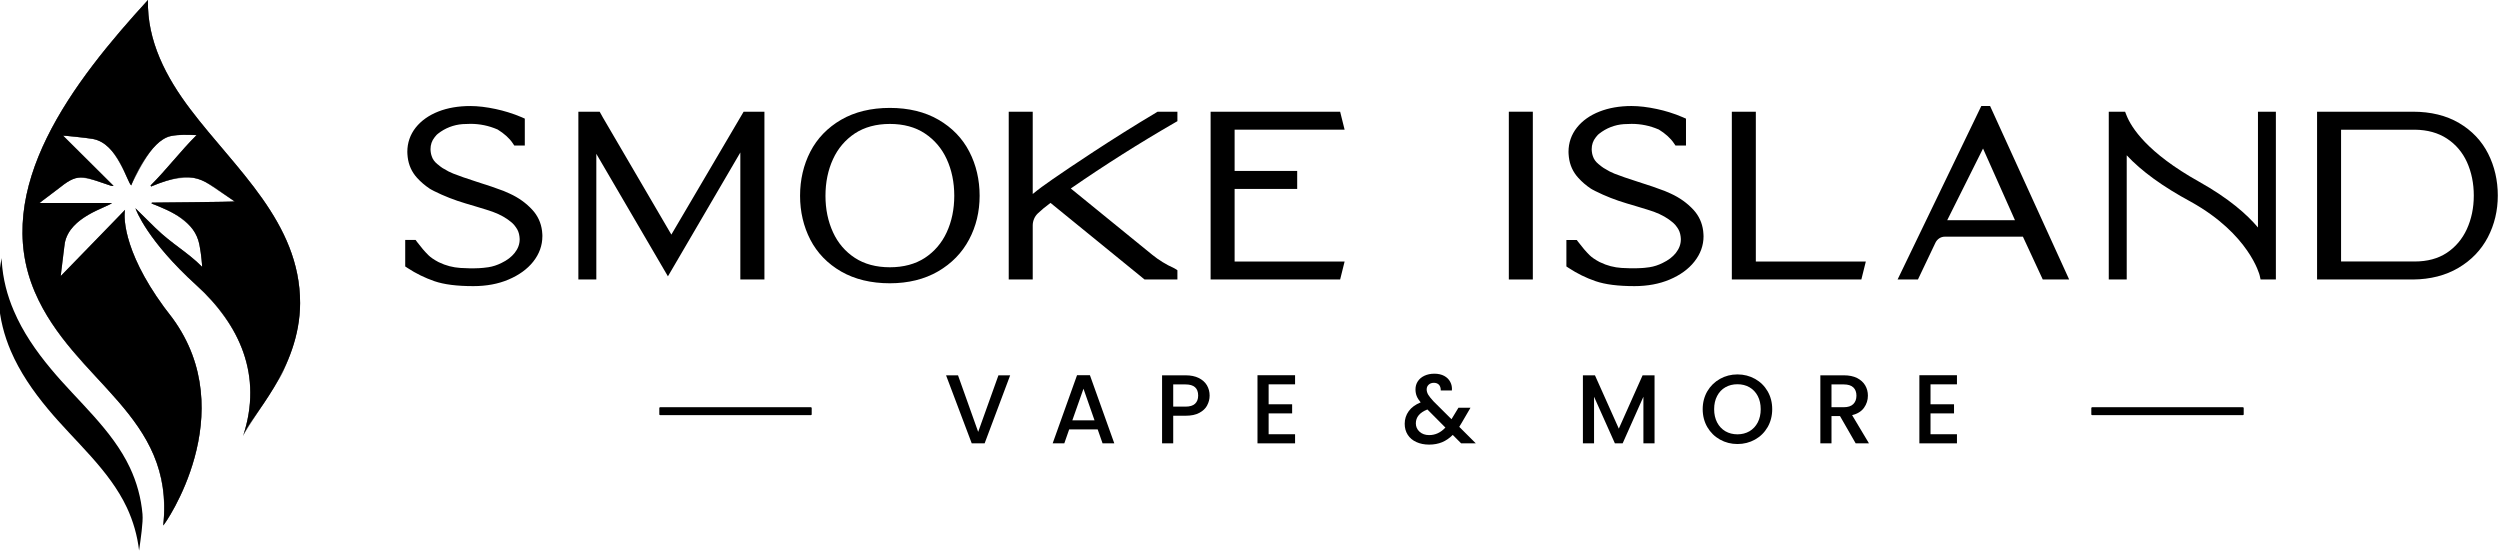<?xml version="1.0" encoding="UTF-8"?> <svg xmlns="http://www.w3.org/2000/svg" xmlns:xlink="http://www.w3.org/1999/xlink" xmlns:xodm="http://www.corel.com/coreldraw/odm/2003" xml:space="preserve" width="554px" height="122px" version="1.1" style="shape-rendering:geometricPrecision; text-rendering:geometricPrecision; image-rendering:optimizeQuality; fill-rule:evenodd; clip-rule:evenodd" viewBox="0 0 554 122.03"> <defs> <style type="text/css"> .fil4 {fill:black} .fil3 {fill:gray} .fil2 {fill:black;fill-rule:nonzero} .fil1 {fill:black;fill-rule:nonzero} .fil0 {fill:gray;fill-rule:nonzero} </style> </defs> <g id="Layer_x0020_1">  <g id="_2110210104976"> <path class="fil0" d="M42.11 24.2c-5.35,-7.06 -9.61,-15.16 -9.38,-24.2 -14.31,15.63 -28.95,34.41 -27.74,53.74 0.25,3.93 1.2,7.57 2.67,10.99 1.97,4.63 4.88,8.87 8.23,12.89 5.97,7.18 13.53,13.43 17.51,21.87 1.51,3.22 2.47,6.71 2.78,10.32l0 0.05c0.19,2.18 0.18,4.39 -0.07,6.61 0.36,-0.2 17.52,-24.76 2.07,-45.93 0,0 0,0 0,0.01 -10.8,-13.63 -10.75,-21.88 -10.58,-23.66 0.02,-0.25 0.05,-0.38 0.05,-0.38l-4.28 4.65c-3.41,3.43 -6.98,7.02 -9.98,10.04 -0.09,-0.06 -0.09,-2.08 0.07,-3.02 0.25,-1.43 0.56,-2.86 0.83,-4.3 0.53,-2.82 2.52,-4.54 4.74,-5.96 1.51,-0.99 3.24,-1.65 4.87,-2.44 0.27,-0.13 0.57,-0.21 0.84,-0.48l-16.04 0c0.34,-0.32 3.4,-2.53 4.71,-3.58 2.74,-2.17 3.43,-2.43 6.66,-1.67 1.5,0.36 2.94,0.93 4.4,1.4 0.18,0.06 0.34,0.13 0.63,0.05 -4.11,-4.07 -7.08,-7.04 -11.18,-11.12 0.03,-0.06 5.29,0.49 6.53,0.71 1.87,0.33 2.77,0.96 4,2.35 2.03,2.29 4.41,7.85 4.57,7.96 0.12,-0.36 2.79,-5.91 5.11,-8.66 0.75,-0.89 2.52,-2.04 3.64,-2.26 1.97,-0.4 3.64,-0.27 5.74,-0.22 -3.59,3.58 -6.61,7.59 -10.2,11.16 0.04,0.08 0.08,0.16 0.12,0.23l0.6 -0.25c2.52,-1.13 5.15,-1.73 7.92,-1.7 1.24,0 2.42,0.21 3.45,0.88 2.2,1.45 4.37,2.93 6.55,4.39 -0.05,0.09 -18.36,0.26 -18.36,0.26 -0.02,0.07 -0.03,0.13 -0.06,0.19 0.3,0.12 0.58,0.25 0.88,0.34 0.98,0.33 1.93,0.71 2.83,1.19 2.02,1.01 3.8,2.37 5.36,4.1 0.94,1.03 1.3,2.29 1.55,3.58 0.42,2.12 0.61,4.59 0.59,4.84 -3.25,-3.29 -6.72,-5.06 -10.4,-8.67 -1.32,-1.3 -2.61,-2.56 -3.84,-3.78l0 -0.01c-0.15,-0.14 -0.3,-0.3 -0.44,-0.44 -0.03,-0.05 -0.07,-0.07 -0.1,-0.09 0.15,0.43 2.6,7.17 13.56,17.11 2.25,2.03 4.27,4.3 6.04,6.76 0.01,0.01 0.02,0.02 0.03,0.04 5.58,7.67 7.57,16.48 4.22,26.58 0.42,-1.24 7.67,-11.65 8.84,-14.21 2.22,-4.92 3.79,-10.24 3.8,-15.28 0.01,-17.85 -14.35,-29.73 -24.34,-42.96l0 -0.02z"></path> <path class="fil1" d="M-0.35 66.77c0.25,3.94 1.21,7.58 2.67,11 1.98,4.63 4.88,8.86 8.23,12.88 5.97,7.19 13.54,13.43 17.51,21.87 1.39,2.98 2.32,6.19 2.7,9.51 0.36,-2.58 0.92,-6.29 0.76,-8l0 -0.05c-0.31,-3.61 -1.27,-7.09 -2.79,-10.32 -3.97,-8.44 -11.53,-14.69 -17.5,-21.88 -3.35,-4.01 -6.26,-8.25 -8.23,-12.88 -1.47,-3.41 -2.43,-7.06 -2.68,-11 -0.01,-0.23 -0.02,-0.46 -0.03,-0.7 -0.6,3.16 -0.84,6.37 -0.64,9.57z"></path> <path class="fil2" d="M120.15 52.37l0 0.01c0,2.02 -0.68,3.91 -2.03,5.62 -1.31,1.65 -3.16,2.99 -5.49,3.97 -2.27,0.97 -4.9,1.45 -7.77,1.45 -3.66,0 -6.49,-0.36 -8.65,-1.1 -2.1,-0.73 -4.09,-1.7 -5.91,-2.9l-0.55 -0.36 0 -5.88 2.3 0 0.36 0.49c0.85,1.13 1.68,2.1 2.47,2.88 0.49,0.49 1.22,0.99 2.19,1.51l0.19 0.09c1.48,0.72 3.07,1.13 4.72,1.24 1.26,0.08 2.73,0.12 4.11,0.05l0.58 -0.04c0.16,-0.01 0.31,-0.02 0.46,-0.04 0.36,-0.03 0.71,-0.08 1.05,-0.13 0.99,-0.15 1.96,-0.47 2.9,-0.94 1.26,-0.6 2.23,-1.35 2.93,-2.23 0.74,-0.94 1.11,-1.93 1.11,-3.01 0,-0.07 -0.01,-0.15 -0.01,-0.22 -0.01,-0.16 -0.02,-0.3 -0.04,-0.43 -0.09,-0.76 -0.34,-1.41 -0.76,-1.99 -0.27,-0.42 -0.57,-0.75 -0.92,-1.06 -1.15,-0.99 -2.58,-1.81 -4.25,-2.41 -0.63,-0.23 -1.97,-0.65 -3.98,-1.25l-1.99 -0.59c-2.47,-0.73 -4.83,-1.65 -7.02,-2.75 -0.65,-0.33 -0.89,-0.48 -1.01,-0.56 -1.03,-0.69 -1.95,-1.48 -2.76,-2.37 -1.17,-1.29 -1.87,-2.83 -2.08,-4.6 -0.03,-0.21 -0.04,-0.43 -0.06,-0.65 -0.01,-0.17 -0.02,-0.34 -0.02,-0.51 0,-2.01 0.63,-3.83 1.87,-5.4 1.21,-1.51 2.89,-2.71 5,-3.54 2.06,-0.81 4.44,-1.22 7.09,-1.22 1.69,0 3.6,0.23 5.65,0.67 0.9,0.19 1.79,0.43 2.72,0.71 1.07,0.33 2.08,0.7 2.99,1.09l0.72 0.32 0 5.97 -2.33 0 -0.36 -0.54c-0.74,-1.1 -1.87,-2.11 -3.34,-3.02l-0.08 -0.03c-1.88,-0.81 -3.87,-1.22 -5.92,-1.22 -0.64,0 -1.21,0.02 -1.75,0.06 -2,0.15 -3.89,0.88 -5.46,2.12 -0.12,0.1 -0.22,0.19 -0.29,0.25 -0.14,0.15 -0.28,0.31 -0.4,0.47l-0.07 0.09c-0.6,0.76 -0.9,1.62 -0.9,2.62 0,0.08 0,0.16 0.01,0.24 0,0.12 0.01,0.24 0.03,0.35 0.03,0.33 0.11,0.64 0.21,0.93 0.22,0.71 0.63,1.27 1.26,1.79l0.2 0.15c0.33,0.29 0.63,0.51 0.94,0.72 0.06,0.04 0.17,0.1 0.3,0.17l0.1 0.05c0.6,0.39 1.27,0.73 2,1.02 1.24,0.5 2.97,1.09 5.28,1.84 2.27,0.71 4.25,1.38 5.87,2 0.5,0.21 0.94,0.4 1.34,0.59 1.96,0.89 3.65,2.1 5.02,3.59 1.21,1.31 1.94,2.89 2.16,4.68 0.03,0.24 0.05,0.47 0.06,0.71 0.01,0.15 0.01,0.31 0.02,0.47l-0.01 0.01z"></path> <polygon class="fil2" points="169.37,24.76 169.37,61.95 164.03,61.95 164.03,33.8 147.98,61.25 132.11,34.1 132.11,61.95 128.13,61.95 128.13,24.76 132.85,24.76 133.58,26.07 148.74,52 164.76,24.76 "></polygon> <path class="fil2" d="M209.77 51.5c1.12,-2.42 1.68,-5.14 1.68,-8.1 0,-2.98 -0.56,-5.72 -1.68,-8.14 -1.09,-2.37 -2.72,-4.28 -4.85,-5.69 -2.11,-1.4 -4.72,-2.1 -7.74,-2.1 -3.03,0 -5.64,0.71 -7.76,2.1 -2.12,1.41 -3.76,3.33 -4.84,5.69 -1.12,2.42 -1.68,5.16 -1.68,8.15 0,2.95 0.56,5.67 1.68,8.09 1.08,2.36 2.71,4.27 4.84,5.66 2.11,1.38 4.73,2.08 7.75,2.08 3.04,0 5.64,-0.7 7.76,-2.08 2.12,-1.39 3.75,-3.3 4.84,-5.66l0 0zm7.3 -8.09c0,3.5 -0.78,6.75 -2.33,9.67 -1.56,2.95 -3.87,5.33 -6.89,7.08 -3,1.74 -6.6,2.63 -10.68,2.63 -4.15,0 -7.78,-0.88 -10.78,-2.6 -3.02,-1.74 -5.32,-4.12 -6.85,-7.07 -1.5,-2.92 -2.27,-6.19 -2.27,-9.72 0,-3.56 0.77,-6.85 2.27,-9.77 1.52,-2.95 3.83,-5.34 6.84,-7.09 3.01,-1.74 6.64,-2.62 10.79,-2.62 4.15,0 7.78,0.88 10.78,2.62 3.02,1.75 5.32,4.13 6.84,7.09 1.51,2.92 2.28,6.21 2.28,9.77l0 0.01z"></path> <path class="fil2" d="M260.91 59.9l0 2.05 -7.28 0 -20.85 -16.98c-1.17,0.87 -2.09,1.64 -2.81,2.33 -0.72,0.69 -1.13,1.66 -1.13,2.67l0 11.98 -5.32 0 0 -37.19 5.32 0 0 18.24c0.59,-0.49 1.26,-1.01 2,-1.56 0.78,-0.57 1.61,-1.16 2.48,-1.76 3.62,-2.5 13,-8.85 22.92,-14.75l0.28 -0.17 4.39 0 0 2.1 -0.61 0.35c-7.73,4.46 -15.47,9.35 -23.02,14.57l18.05 14.69c1.45,1.18 3.08,2.18 4.84,2.97l0.2 0.11 0.55 0.36 -0.01 -0.01z"></path> <polygon class="fil2" points="273.59,57.97 297.97,57.97 296.98,61.95 268.27,61.95 268.27,24.76 296.98,24.76 297.97,28.74 273.59,28.74 273.59,37.89 287.46,37.89 287.46,41.88 273.59,41.88 "></polygon> <polygon class="fil2" points="334.37,24.76 339.69,24.76 339.69,61.95 334.37,61.95 "></polygon> <path class="fil2" d="M377.53 52.37l0 0c0,2.03 -0.68,3.92 -2.04,5.63 -1.3,1.65 -3.15,2.99 -5.48,3.97 -2.27,0.96 -4.9,1.45 -7.78,1.45 -3.65,0 -6.48,-0.36 -8.64,-1.1 -2.1,-0.72 -4.09,-1.7 -5.91,-2.9l-0.55 -0.36 0 -5.87 2.29 0 0.37 0.48c0.85,1.13 1.68,2.1 2.47,2.88 0.48,0.48 1.22,0.99 2.19,1.51l0.2 0.09c1.47,0.72 3.06,1.13 4.71,1.24 1.26,0.08 2.73,0.12 4.12,0.04l0.57 -0.03c0.16,-0.01 0.31,-0.03 0.46,-0.04 0.36,-0.04 0.71,-0.08 1.05,-0.13 0.99,-0.15 1.96,-0.47 2.9,-0.94 1.26,-0.6 2.23,-1.34 2.93,-2.22 0.74,-0.95 1.11,-1.93 1.11,-3.02 0,-0.07 -0.01,-0.15 -0.01,-0.23 -0.01,-0.15 -0.03,-0.29 -0.04,-0.42 -0.09,-0.76 -0.34,-1.4 -0.76,-1.99 -0.27,-0.41 -0.57,-0.75 -0.92,-1.05 -1.15,-1 -2.58,-1.81 -4.24,-2.42 -0.64,-0.23 -1.98,-0.65 -3.99,-1.25l-1.99 -0.59c-2.47,-0.73 -4.83,-1.65 -7.01,-2.75 -0.66,-0.33 -0.9,-0.48 -1.02,-0.56 -1.02,-0.68 -1.95,-1.48 -2.75,-2.37 -1.18,-1.29 -1.88,-2.83 -2.09,-4.6 -0.03,-0.21 -0.05,-0.43 -0.06,-0.65 -0.01,-0.17 -0.02,-0.33 -0.02,-0.5 0,-2.02 0.63,-3.84 1.87,-5.4 1.21,-1.52 2.89,-2.71 5,-3.54 2.06,-0.81 4.44,-1.23 7.09,-1.23 1.7,0 3.6,0.23 5.65,0.67 0.91,0.19 1.8,0.43 2.72,0.71 1.07,0.33 2.07,0.7 2.98,1.1l0.73 0.32 0 5.96 -2.33 0 -0.36 -0.53c-0.74,-1.1 -1.87,-2.12 -3.35,-3.03l-0.07 -0.02c-1.88,-0.81 -3.87,-1.22 -5.93,-1.22 -0.63,0 -1.2,0.02 -1.74,0.06 -2.01,0.14 -3.89,0.88 -5.46,2.12 -0.12,0.1 -0.22,0.18 -0.29,0.25 -0.15,0.15 -0.28,0.31 -0.4,0.47l-0.07 0.09c-0.6,0.75 -0.9,1.62 -0.9,2.62 0,0.08 0,0.16 0.01,0.23 0,0.13 0.01,0.24 0.03,0.36 0.03,0.32 0.11,0.64 0.21,0.93 0.22,0.7 0.63,1.27 1.26,1.78l0.2 0.16c0.33,0.28 0.63,0.51 0.94,0.71 0.06,0.05 0.17,0.1 0.3,0.17l0.1 0.06c0.6,0.39 1.27,0.73 1.99,1.02 1.25,0.49 2.98,1.1 5.29,1.83 2.27,0.71 4.25,1.39 5.86,2.01 0.5,0.21 0.94,0.4 1.35,0.59 1.95,0.89 3.64,2.1 5.02,3.59 1.2,1.31 1.93,2.89 2.15,4.68 0.03,0.24 0.05,0.47 0.06,0.71 0.01,0.15 0.02,0.31 0.02,0.47l0 0z"></path> <polygon class="fil2" points="413.5,57.97 412.51,61.95 383.8,61.95 383.8,24.76 389.12,24.76 389.12,57.97 "></polygon> <path class="fil2" d="M431.54 48.81l15.02 0 -7.08 -15.89 -7.94 15.89zm27.04 13.14l-5.86 0 -4.4 -9.49 -17.31 0c-0.88,0 -1.67,0.51 -2.08,1.34l-3.88 8.15 -4.51 0 18.56 -38.46 1.94 0 17.53 38.46 0.01 0z"></path> <path class="fil2" d="M504.39 24.76l0 37.19 -3.39 0 -0.21 -0.94c-0.02,-0.09 -2.29,-9.09 -15.25,-16.29 -6.2,-3.34 -10.96,-6.8 -14.21,-10.3l0 27.53 -3.98 0 0 -37.19 3.62 0 0.3 0.77c1.08,2.75 4.61,8.33 16.07,14.73 6.64,3.72 10.65,7.27 13.08,10.16l0 -25.66 3.98 0 -0.01 0z"></path> <path class="fil2" d="M548.26 43.36c0,-2.71 -0.51,-5.21 -1.52,-7.44 -0.99,-2.17 -2.48,-3.92 -4.43,-5.2 -1.95,-1.28 -4.34,-1.94 -7.09,-1.97l-16.38 0 0 29.21 16.33 0c2.79,0 5.18,-0.64 7.11,-1.92 1.93,-1.28 3.42,-3.04 4.43,-5.23 1.03,-2.24 1.55,-4.75 1.55,-7.45l0 0zm5.32 0c0,3.31 -0.74,6.42 -2.2,9.22 -1.48,2.83 -3.67,5.11 -6.52,6.79 -2.84,1.68 -6.23,2.55 -10.07,2.58l-21.27 0 0 -37.19 21.26 0c3.95,0 7.38,0.84 10.2,2.5 2.85,1.67 5.02,3.96 6.46,6.8 1.42,2.81 2.14,5.94 2.14,9.29l0 0.01z"></path> <polygon class="fil2" points="223.84,83.19 218.18,98.27 215.32,98.27 209.63,83.19 212.28,83.19 216.75,95.73 221.24,83.19 "></polygon> <path class="fil2" d="M242.54 93.17l-2.45 -7.01 -2.47 7.01 4.92 0 0 0zm0.69 2.01l-6.31 0 -1.08 3.09 -2.58 0 5.4 -15.1 2.86 0 5.4 15.1 -2.6 0 -1.08 -3.09 -0.01 0z"></path> <path class="fil2" d="M264.82 89.49c0.46,-0.43 0.69,-1.03 0.69,-1.81 0,-1.65 -0.93,-2.47 -2.79,-2.47l-2.74 0 0 4.92 2.74 0c0.93,0 1.64,-0.21 2.1,-0.64l0 0zm2.69 0.36c-0.36,0.68 -0.94,1.23 -1.74,1.66 -0.79,0.43 -1.81,0.64 -3.06,0.64l-2.73 0 0 6.12 -2.47 0 0 -15.08 5.2 0c1.16,0 2.14,0.2 2.94,0.6 0.8,0.4 1.4,0.94 1.8,1.61 0.4,0.69 0.6,1.45 0.6,2.28 0,0.77 -0.18,1.49 -0.55,2.17l0.01 0z"></path> <polygon class="fil2" points="281.13,85.19 281.13,89.61 286.34,89.61 286.34,91.63 281.13,91.63 281.13,96.25 286.99,96.25 286.99,98.27 278.66,98.27 278.66,83.17 286.99,83.17 286.99,85.19 "></polygon> <path class="fil2" d="M320.31 94.77l-3.99 -4.01c-1.71,0.68 -2.56,1.7 -2.56,3.08 0,0.73 0.27,1.35 0.82,1.85 0.55,0.5 1.26,0.75 2.13,0.75 1.36,0 2.56,-0.55 3.6,-1.67l0 0zm3.49 3.5l-1.86 -1.87c-0.72,0.72 -1.51,1.26 -2.36,1.62 -0.86,0.35 -1.81,0.53 -2.87,0.53 -1.07,0 -2.01,-0.19 -2.84,-0.57 -0.82,-0.37 -1.46,-0.91 -1.91,-1.61 -0.45,-0.7 -0.67,-1.52 -0.67,-2.44 0,-1.04 0.3,-1.97 0.89,-2.79 0.59,-0.82 1.47,-1.47 2.65,-1.95 -0.42,-0.5 -0.72,-0.98 -0.89,-1.42 -0.17,-0.44 -0.26,-0.92 -0.26,-1.46 0,-0.67 0.17,-1.26 0.51,-1.78 0.34,-0.53 0.83,-0.94 1.46,-1.24 0.64,-0.3 1.38,-0.46 2.22,-0.46 0.85,0 1.58,0.17 2.18,0.49 0.6,0.33 1.05,0.77 1.34,1.34 0.3,0.56 0.42,1.19 0.36,1.88l-2.47 0c0.01,-0.53 -0.12,-0.95 -0.39,-1.25 -0.28,-0.29 -0.65,-0.44 -1.13,-0.44 -0.48,0 -0.87,0.14 -1.16,0.42 -0.3,0.28 -0.44,0.63 -0.44,1.04 0,0.38 0.11,0.77 0.33,1.16 0.23,0.38 0.62,0.87 1.18,1.48l3.99 3.97 1.54 -2.54 2.67 0 -1.95 3.34 -0.54 0.89 3.66 3.65 -3.23 0 -0.01 0.01z"></path> <polygon class="fil2" points="366.67,83.19 366.67,98.27 364.2,98.27 364.2,87.94 359.6,98.27 357.88,98.27 353.26,87.94 353.26,98.27 350.79,98.27 350.79,83.19 353.46,83.19 358.75,95.01 364.02,83.19 "></polygon> <path class="fil2" d="M387.71 95.59c0.78,-0.46 1.39,-1.11 1.83,-1.95 0.44,-0.85 0.66,-1.83 0.66,-2.94 0,-1.12 -0.22,-2.09 -0.66,-2.93 -0.44,-0.84 -1.05,-1.48 -1.83,-1.93 -0.78,-0.45 -1.67,-0.67 -2.67,-0.67 -1,0 -1.88,0.22 -2.67,0.67 -0.78,0.44 -1.39,1.09 -1.83,1.93 -0.44,0.84 -0.66,1.81 -0.66,2.93 0,1.11 0.22,2.09 0.66,2.94 0.44,0.84 1.05,1.49 1.83,1.95 0.79,0.45 1.67,0.68 2.67,0.68 1,0 1.89,-0.23 2.67,-0.68zm-6.54 1.84c-1.18,-0.66 -2.11,-1.58 -2.8,-2.75 -0.68,-1.18 -1.03,-2.51 -1.03,-3.99 0,-1.47 0.35,-2.79 1.03,-3.97 0.69,-1.17 1.63,-2.08 2.8,-2.74 1.18,-0.66 2.47,-0.99 3.88,-0.99 1.41,0 2.71,0.33 3.89,0.99 1.18,0.66 2.11,1.57 2.79,2.74 0.68,1.18 1.02,2.5 1.02,3.97 0,1.48 -0.34,2.81 -1.02,3.99 -0.68,1.17 -1.61,2.09 -2.79,2.75 -1.18,0.66 -2.48,0.99 -3.89,0.99 -1.41,0 -2.7,-0.33 -3.88,-0.99z"></path> <path class="fil2" d="M405.89 90.26l2.73 0c0.93,0 1.63,-0.23 2.1,-0.69 0.47,-0.47 0.7,-1.09 0.7,-1.87 0,-0.78 -0.23,-1.39 -0.69,-1.83 -0.47,-0.44 -1.17,-0.66 -2.11,-0.66l-2.73 0 0 5.05zm5.36 8.01l-3.47 -6.04 -1.89 0 0 6.04 -2.47 0 0 -15.08 5.2 0c1.16,0 2.14,0.2 2.94,0.6 0.8,0.41 1.4,0.95 1.8,1.63 0.4,0.68 0.6,1.44 0.6,2.28 0,0.98 -0.29,1.88 -0.86,2.68 -0.57,0.8 -1.45,1.35 -2.64,1.64l3.73 6.24 -2.95 0 0.01 0.01z"></path> <polygon class="fil2" points="427.84,85.19 427.84,89.61 433.05,89.61 433.05,91.63 427.84,91.63 427.84,96.25 433.7,96.25 433.7,98.27 425.37,98.27 425.37,83.17 433.7,83.17 433.7,85.19 "></polygon> <path class="fil2" d="M497.08 92.02l-33.42 0c-0.1,0 -0.18,-0.08 -0.18,-0.17l0 -1.41c0,-0.1 0.09,-0.18 0.18,-0.18l33.42 0c0.1,0 0.18,0.08 0.18,0.18l0 1.41c0,0.1 -0.08,0.17 -0.18,0.17z"></path> <path class="fil2" d="M179.67 92.02l-33.42 0c-0.1,0 -0.18,-0.08 -0.18,-0.17l0 -1.41c0,-0.1 0.08,-0.18 0.18,-0.18l33.42 0c0.1,0 0.18,0.08 0.18,0.18l0 1.41c0,0.1 -0.08,0.17 -0.18,0.17z"></path> <path class="fil3" d="M36.11 116.46c0.36,-0.2 17.52,-24.76 2.07,-45.92 -10.78,-13.59 -10.92,-22.23 -10.53,-24.03l-14.26 14.68 0.9 -7.31c1.12,-5.93 9.43,-7.88 10.45,-8.89l-16.04 0c0.34,-0.33 3.4,-2.54 4.71,-3.59 4.14,-3.29 5.38,-2.09 11.06,-0.26 0.17,0.06 0.34,0.13 0.62,0.05 -4.1,-4.08 -7.07,-7.05 -11.18,-11.12 0.04,-0.06 5.3,0.49 6.54,0.71 5.7,1.02 7.63,9.71 8.57,10.3 0.29,-0.88 4.25,-10.01 8.75,-10.92 1.96,-0.4 3.64,-0.27 5.74,-0.22 -3.59,3.58 -6.61,7.59 -10.2,11.16 0.03,0.08 0.07,0.16 0.11,0.23 9.98,-4.1 11.23,-1.57 18.53,3.32 -0.05,0.09 -18.36,0.26 -18.36,0.26 -0.02,0.07 -0.03,0.13 -0.06,0.19 4.5,1.81 9.58,3.88 10.62,9.21 0.41,2.12 0.6,4.59 0.58,4.84 -3.25,-3.29 -6.72,-5.07 -10.39,-8.67 -1.33,-1.3 -2.62,-2.56 -3.85,-3.79l-0.54 -0.54c0.15,0.44 2.61,7.17 13.57,17.12 9.43,8.55 14.74,19.93 10.28,33.38 1.49,-4.33 12.62,-14.66 12.64,-29.49 0.02,-17.85 -14.35,-29.73 -24.34,-42.96 -5.34,-7.06 -9.61,-15.17 -9.38,-24.2 -16.5,18.02 -34.88,41.79 -25.07,64.73 8.52,19.93 31.19,27.38 28.45,51.73l0.01 0z"></path> <path class="fil4" d="M43.53 63.27c9.43,8.55 14.74,19.93 10.28,33.38 1.49,-4.32 12.62,-14.66 12.64,-29.48 0.01,-17.86 -14.35,-29.74 -24.34,-42.97 -5.35,-7.06 -9.62,-15.16 -9.38,-24.2 -16.51,18.02 -34.88,41.79 -25.07,64.73 8.52,19.93 31.18,27.38 28.45,51.74 0.36,-0.21 17.52,-24.77 2.07,-45.93 -10.78,-13.59 -10.92,-22.22 -10.53,-24.03l-14.26 14.68 0.9 -7.31c1.12,-5.93 9.43,-7.88 10.45,-8.89l-16.04 0c0.34,-0.32 3.4,-2.54 4.71,-3.59 4.14,-3.29 5.38,-2.08 11.06,-0.25 0.17,0.05 0.34,0.12 0.62,0.04 -4.1,-4.08 -7.07,-7.05 -11.18,-11.12 0.04,-0.06 5.3,0.49 6.54,0.71 5.7,1.02 7.63,9.71 8.57,10.3 0.29,-0.88 4.25,-10.01 8.74,-10.92 1.97,-0.4 3.65,-0.27 5.75,-0.22 -3.59,3.58 -6.61,7.59 -10.2,11.17 0.03,0.07 0.07,0.15 0.11,0.22 9.98,-4.1 11.23,-1.57 18.53,3.32 -0.05,0.1 -18.36,0.26 -18.36,0.26 -0.02,0.08 -0.03,0.13 -0.06,0.19 4.5,1.81 9.58,3.88 10.62,9.21 0.41,2.12 0.6,4.59 0.58,4.84 -3.25,-3.29 -6.72,-5.06 -10.4,-8.67 -1.32,-1.3 -2.61,-2.56 -3.84,-3.79l-0.54 -0.53c0.15,0.43 2.6,7.16 13.57,17.11l0.01 0z"></path> </g> </g> </svg> 